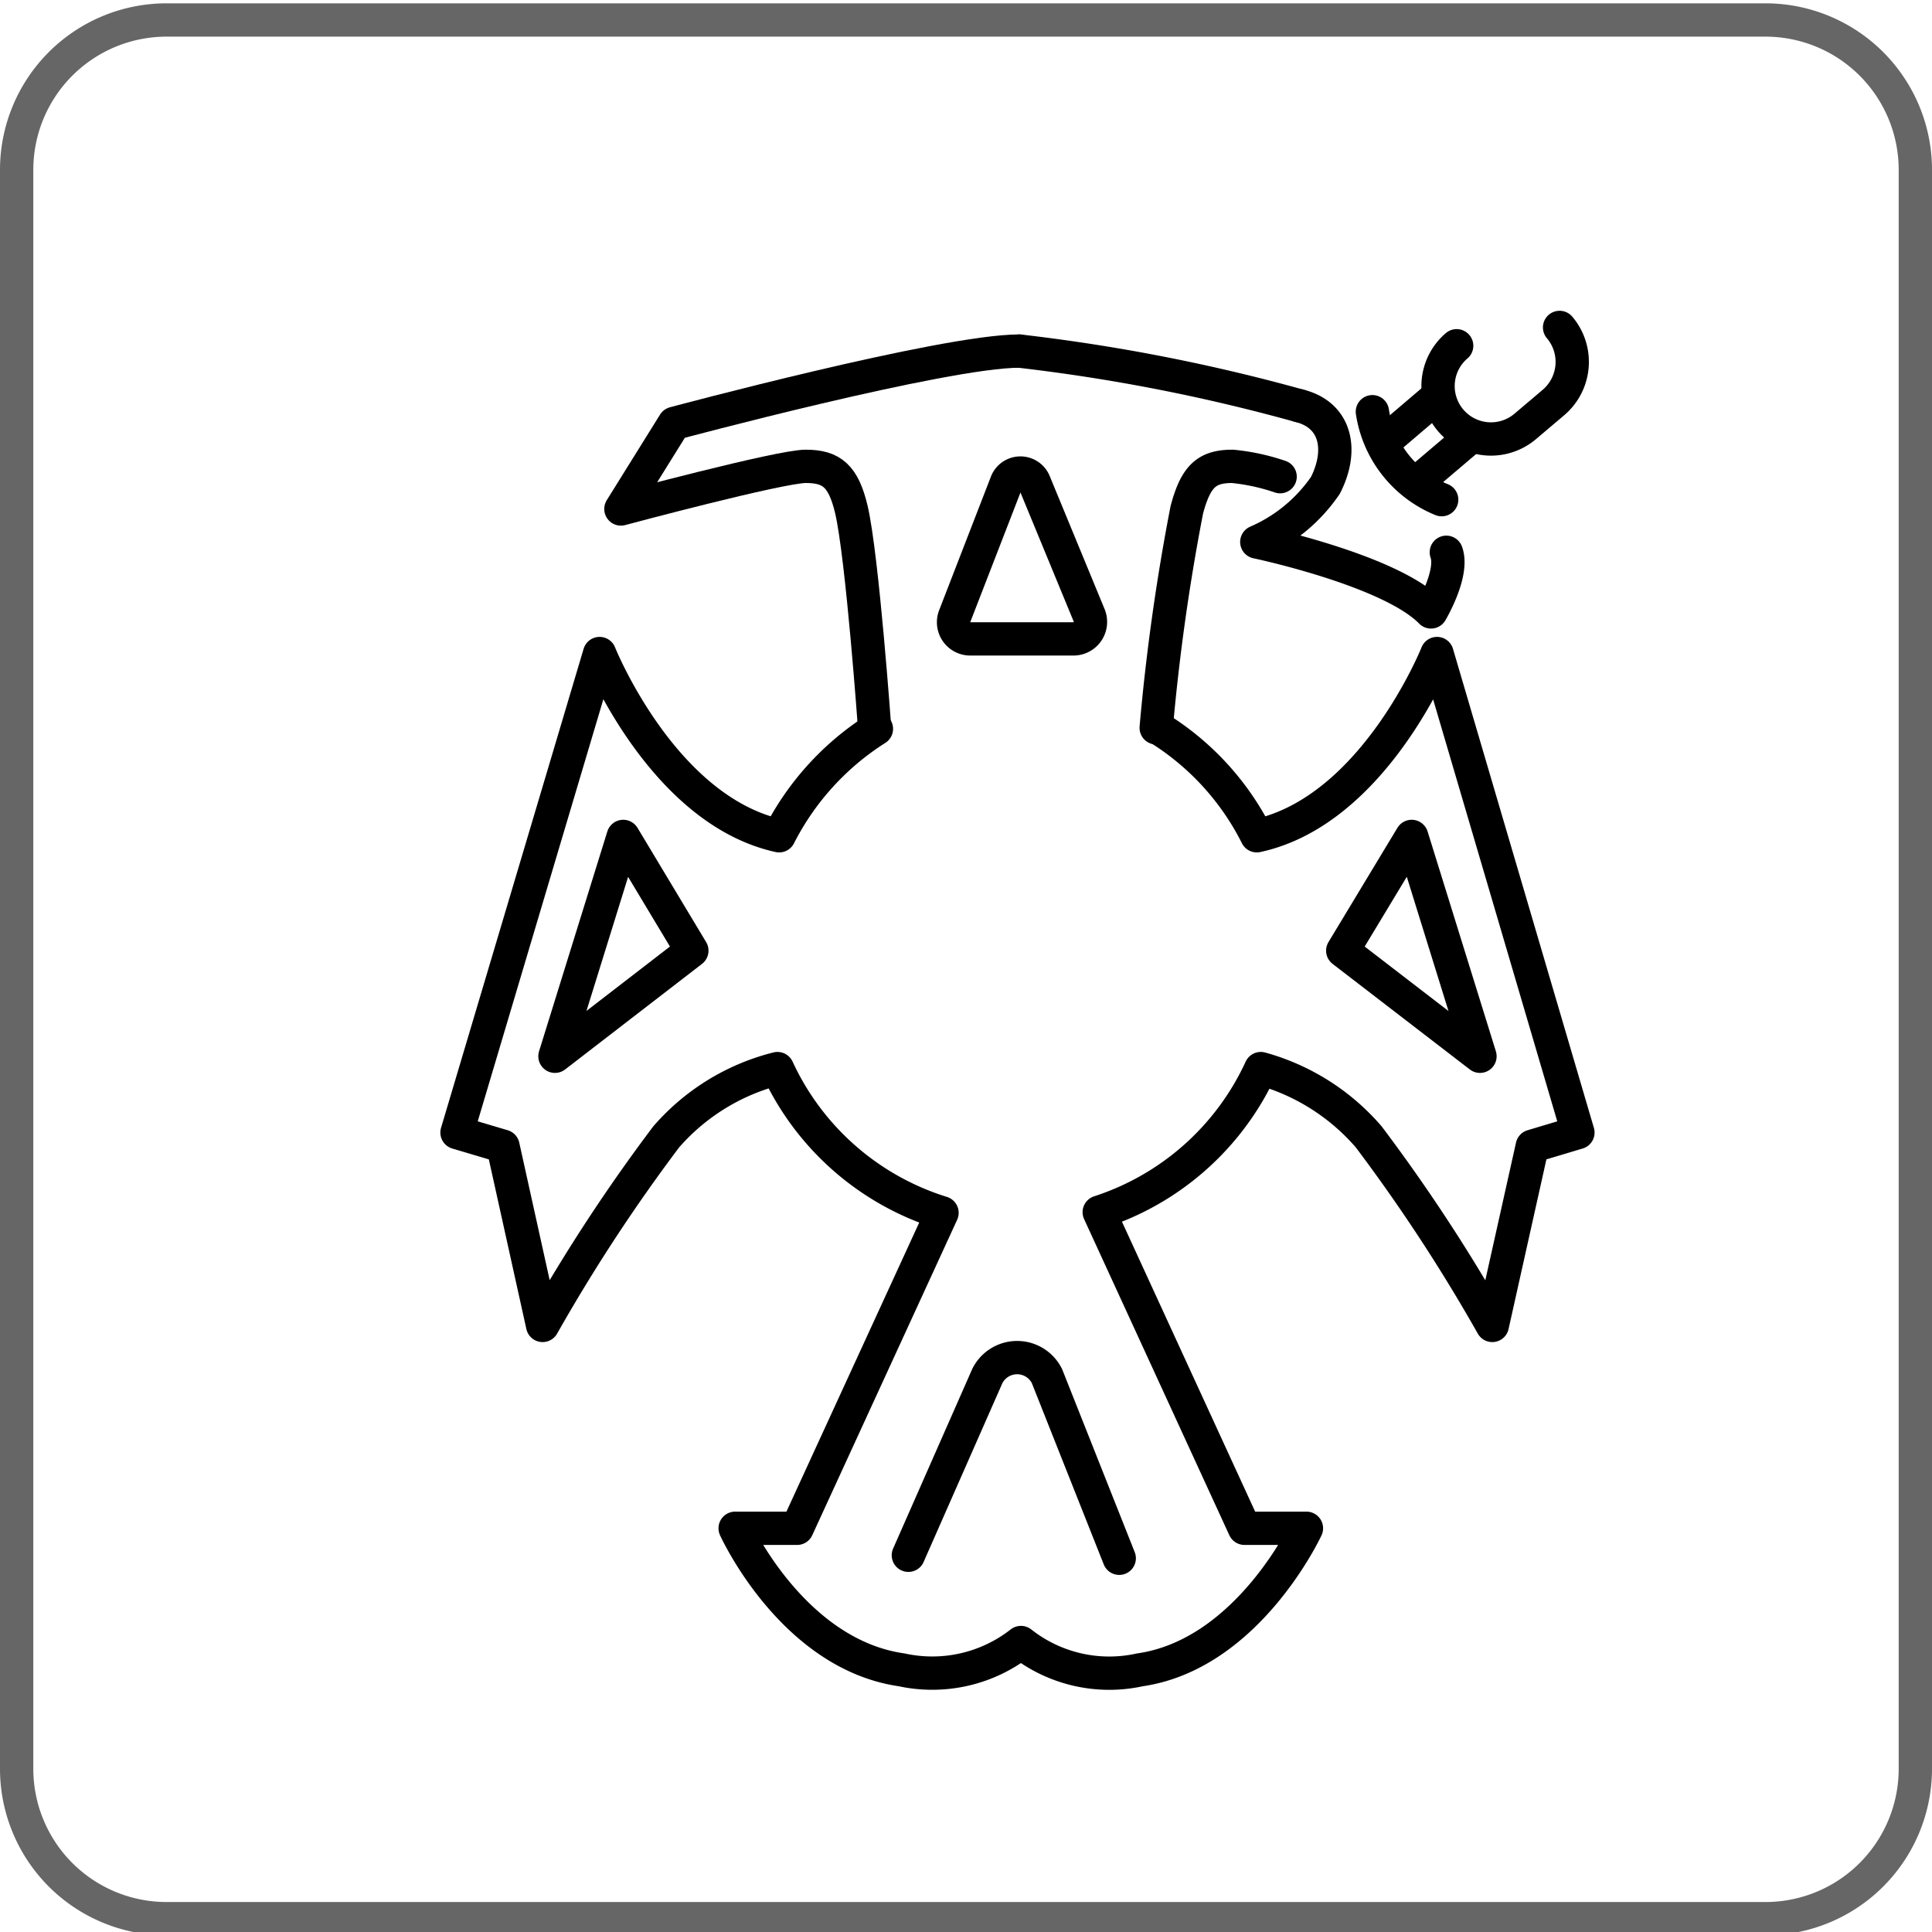 <svg id="grafica" xmlns="http://www.w3.org/2000/svg" viewBox="0 0 58 58"><defs><style>.cls-1{fill:#666;}.cls-2{fill:none;stroke:#000;stroke-linecap:round;stroke-linejoin:round;}</style></defs><title>39_click-in_system</title><path class="cls-1" d="M53,1.1a4,4,0,0,1,4,4v48a4,4,0,0,1-4,4H5a4,4,0,0,1-4-4V5.1a4,4,0,0,1,4-4H53m0-1H5a5,5,0,0,0-5,5v48a5,5,0,0,0,5,5H53a5,5,0,0,0,5-5V5.1a5,5,0,0,0-5-5Z"/><polygon class="cls-2" points="42.38 25.11 44.43 31.71 40.31 28.54 42.38 25.11"/><polygon class="cls-2" points="18.71 25.11 16.66 31.71 20.77 28.54 18.71 25.11"/><path class="cls-2" d="M34.73,21.83a8.06,8.06,0,0,1,3,3.26c3.53-.76,5.41-5.47,5.41-5.47L47.37,34,46,34.41,44.8,39.79a51.77,51.77,0,0,0-3.71-5.66,6.59,6.59,0,0,0-3.24-2.05A8.08,8.08,0,0,1,33,36.39l4.36,9.49h1.86s-1.75,3.78-5,4.25a4.28,4.28,0,0,1-3.57-.82,4.32,4.32,0,0,1-3.58.82c-3.29-.47-5-4.25-5-4.25h1.86l4.35-9.47a8.08,8.08,0,0,1-4.94-4.33A6.53,6.53,0,0,0,20,34.13a51.77,51.77,0,0,0-3.71,5.66L15.1,34.41,13.72,34,18,19.62s1.88,4.7,5.39,5.47a8.21,8.21,0,0,1,2.92-3.21"/><path class="cls-2" d="M33.6,46.78l-2.17-5.47a1,1,0,0,0-1.79,0l-2.37,5.38"/><path class="cls-2" d="M38.43,14.31A6.29,6.29,0,0,0,37,14c-.78,0-1.1.3-1.37,1.3a63.5,63.5,0,0,0-.92,6.55"/><path class="cls-2" d="M30.6,10.54A54.75,54.75,0,0,1,39,12.18"/><path class="cls-2" d="M30.6,10.54c-2.27,0-10.36,2.17-10.36,2.17l-1.6,2.57S23.41,14,24.19,14s1.13.29,1.37,1.3c.33,1.42.7,6.6.7,6.6"/><path class="cls-2" d="M31.05,14.48l1.65,4a.51.51,0,0,1-.47.7h-3.1a.5.5,0,0,1-.47-.68l1.55-4A.45.45,0,0,1,31.05,14.48Z"/><path class="cls-2" d="M39,12.18c1.13.28,1.32,1.35.79,2.39a4.81,4.81,0,0,1-2.06,1.7s4,.84,5.23,2.1c0,0,.69-1.16.46-1.79"/><line class="cls-2" x1="43.03" y1="12.01" x2="41.54" y2="13.28"/><line class="cls-2" x1="44.05" y1="13.2" x2="42.52" y2="14.5"/><path class="cls-2" d="M46.82,9.83a1.6,1.6,0,0,1-.18,2.25l-.85.72a1.59,1.59,0,0,1-2.24-.18h0a1.59,1.59,0,0,1,.18-2.24"/><path class="cls-2" d="M41.2,12.36A3.4,3.4,0,0,0,43.28,15"/></svg>